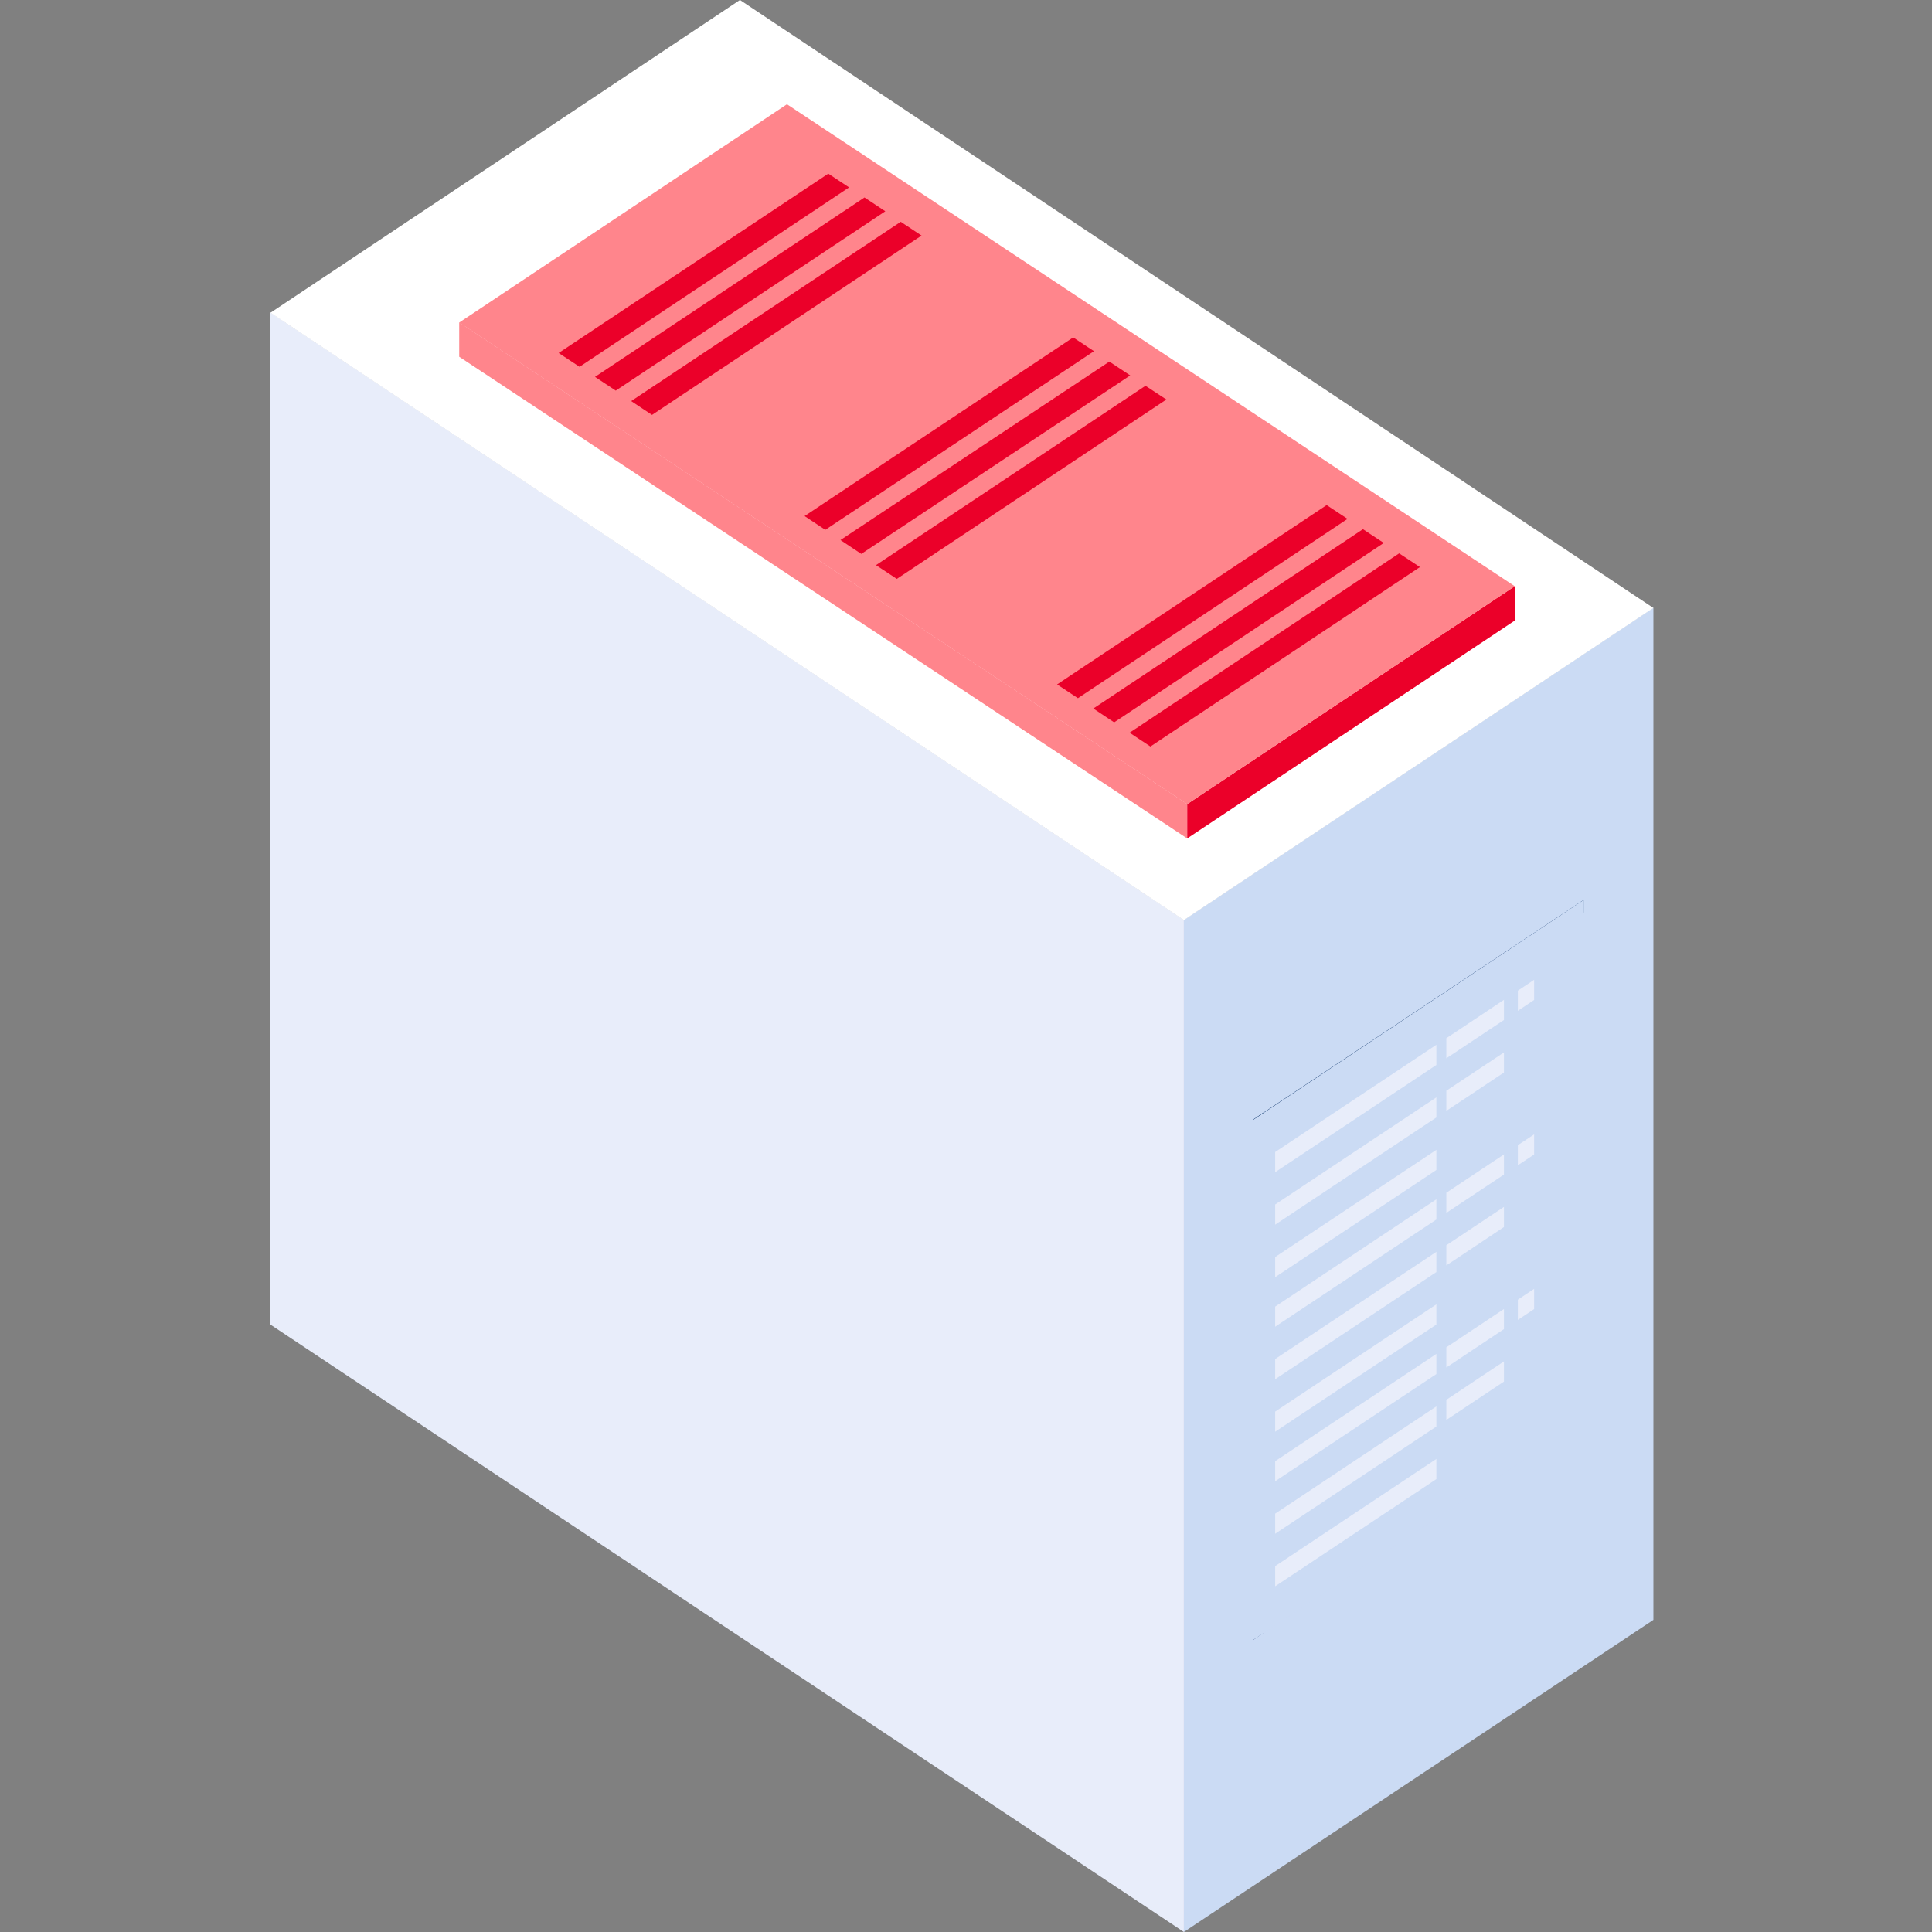 <svg width="100" height="100" viewBox="0 0 100 100" fill="none" xmlns="http://www.w3.org/2000/svg">
<rect x="0" y="0" width="100" height="100" fill="#808080" stroke="none"/>
<g clip-path="url(#clip0_711_12493)">
<path d="M61.279 100L14 68.562V16.172L61.279 47.612V100Z" fill="#E8EDFA"/>
<path d="M61.276 100L85.579 83.844V31.453L61.276 47.613V100Z" fill="#CBDBF4"/>
<path d="M38.3 0L14 16.188L61.276 47.625H61.279L85.579 31.468L38.3 0Z" fill="white"/>
<path d="M64.856 84.89L81.996 73.493V46.563L64.856 57.967V84.89Z" fill="#CBDBF4"/>
<g style="mix-blend-mode:multiply">
<path d="M64.856 84.891L79.455 75.18V72.121L64.856 62.414V84.891Z" fill="#CBD7F6"/>
</g>
<path d="M65.417 84.519L79.454 75.18V72.074L65.417 81.407V84.519Z" fill="#CBDBF4"/>
<path d="M79.455 48.257V75.18L81.996 73.493V46.563L79.455 48.257Z" fill="#CBDBF4"/>
<path d="M65.417 57.574L64.856 57.968V84.89L65.417 84.497V57.574Z" fill="#002961"/>
<path d="M64.856 58.608L81.996 47.223V46.563L64.856 57.952V58.608Z" fill="#002961"/>
<g style="mix-blend-mode:multiply">
<path d="M64.856 84.89L81.996 73.493V46.563L64.856 57.967V84.89Z" fill="#CBDBF4"/>
</g>
<path d="M61.449 43.398L23.769 18.466V16.686L61.449 41.617V43.398Z" fill="#FF858C"/>
<path d="M61.449 43.398L78.407 32.118V30.335L61.449 41.618V43.398Z" fill="#EB0029"/>
<path d="M40.733 5.396L23.769 16.695L61.449 41.624L78.406 30.344L40.733 5.396Z" fill="#FF858C"/>
<g style="mix-blend-mode:multiply">
<path d="M42.872 8.988L28.916 18.271L29.997 18.986L43.95 9.7L42.872 8.988Z" fill="#EB0029"/>
</g>
<g style="mix-blend-mode:multiply">
<path d="M44.746 10.221L30.797 19.507L31.871 20.219L45.824 10.936L44.746 10.221Z" fill="#EB0029"/>
</g>
<g style="mix-blend-mode:multiply">
<path d="M46.621 11.48L32.669 20.76L33.747 21.476L47.699 12.193L46.621 11.48Z" fill="#EB0029"/>
</g>
<g style="mix-blend-mode:multiply">
<path d="M55.547 17.466L41.644 26.712L42.718 27.424L56.625 18.178L55.547 17.466Z" fill="#EB0029"/>
</g>
<g style="mix-blend-mode:multiply">
<path d="M57.419 18.717L43.502 27.953L44.58 28.669L58.5 19.432L57.419 18.717Z" fill="#EB0029"/>
</g>
<g style="mix-blend-mode:multiply">
<path d="M59.29 19.968L45.341 29.251L46.419 29.963L60.371 20.68L59.29 19.968Z" fill="#EB0029"/>
</g>
<g style="mix-blend-mode:multiply">
<path d="M68.667 26.143L54.715 35.425L55.793 36.138L69.749 26.858L68.667 26.143Z" fill="#EB0029"/>
</g>
<g style="mix-blend-mode:multiply">
<path d="M70.546 27.391L56.59 36.673L57.668 37.389L71.624 28.103L70.546 27.391Z" fill="#EB0029"/>
</g>
<g style="mix-blend-mode:multiply">
<path d="M72.42 28.642L58.468 37.925L59.546 38.64L73.495 29.351L72.42 28.642Z" fill="#EB0029"/>
</g>
<path d="M77.844 51.752L74.862 53.737V54.777L77.844 52.795V51.752Z" fill="#E8EDFA"/>
<path d="M78.564 51.275V52.319L79.406 51.758V50.715L78.564 51.275Z" fill="#E8EDFA"/>
<path d="M74.347 54.077L66.002 59.629V60.672L74.347 55.121V54.077Z" fill="#E8EDFA"/>
<path d="M77.844 54.474L74.862 56.455V57.499L77.844 55.514V54.474Z" fill="#E8EDFA"/>
<path d="M74.347 56.799L66.002 62.344V63.388L74.347 57.839V56.799Z" fill="#E8EDFA"/>
<path d="M74.347 59.515L66.002 65.063V66.107L74.347 60.558V59.515Z" fill="#E8EDFA"/>
<path d="M77.844 59.753L74.862 61.735V62.778L77.844 60.796V59.753Z" fill="#E8EDFA"/>
<path d="M78.564 59.273V60.313L79.406 59.756V58.716L78.564 59.273Z" fill="#E8EDFA"/>
<path d="M74.347 62.075L66.002 67.63V68.67L74.347 63.122V62.075Z" fill="#E8EDFA"/>
<path d="M77.844 62.469L74.862 64.454V65.497L77.844 63.512V62.469Z" fill="#E8EDFA"/>
<path d="M74.347 64.794L66.002 70.343V71.389L74.347 65.841V64.794Z" fill="#E8EDFA"/>
<path d="M74.347 67.513L66.002 73.064V74.105L74.347 68.559V67.513Z" fill="#E8EDFA"/>
<path d="M77.844 67.755L74.862 69.737V70.78L77.844 68.795V67.755Z" fill="#E8EDFA"/>
<path d="M78.564 67.271V68.318L79.406 67.757V66.711L78.564 67.271Z" fill="#E8EDFA"/>
<path d="M74.347 70.077L66.002 75.629V76.669L74.347 71.121V70.077Z" fill="#E8EDFA"/>
<path d="M77.844 70.467L74.862 72.452V73.495L77.844 71.51V70.467Z" fill="#E8EDFA"/>
<path d="M74.347 72.795L66.002 78.347V79.387L74.347 73.838V72.795Z" fill="#E8EDFA"/>
<path d="M74.347 75.514L66.002 81.062V82.106L74.347 76.557V75.514Z" fill="#E8EDFA"/>
</g>
<defs>
<clipPath id="clip0_711_12493">
<rect width="71.579" height="100" fill="white" transform="translate(14)"/>
</clipPath>
</defs>
</svg>
